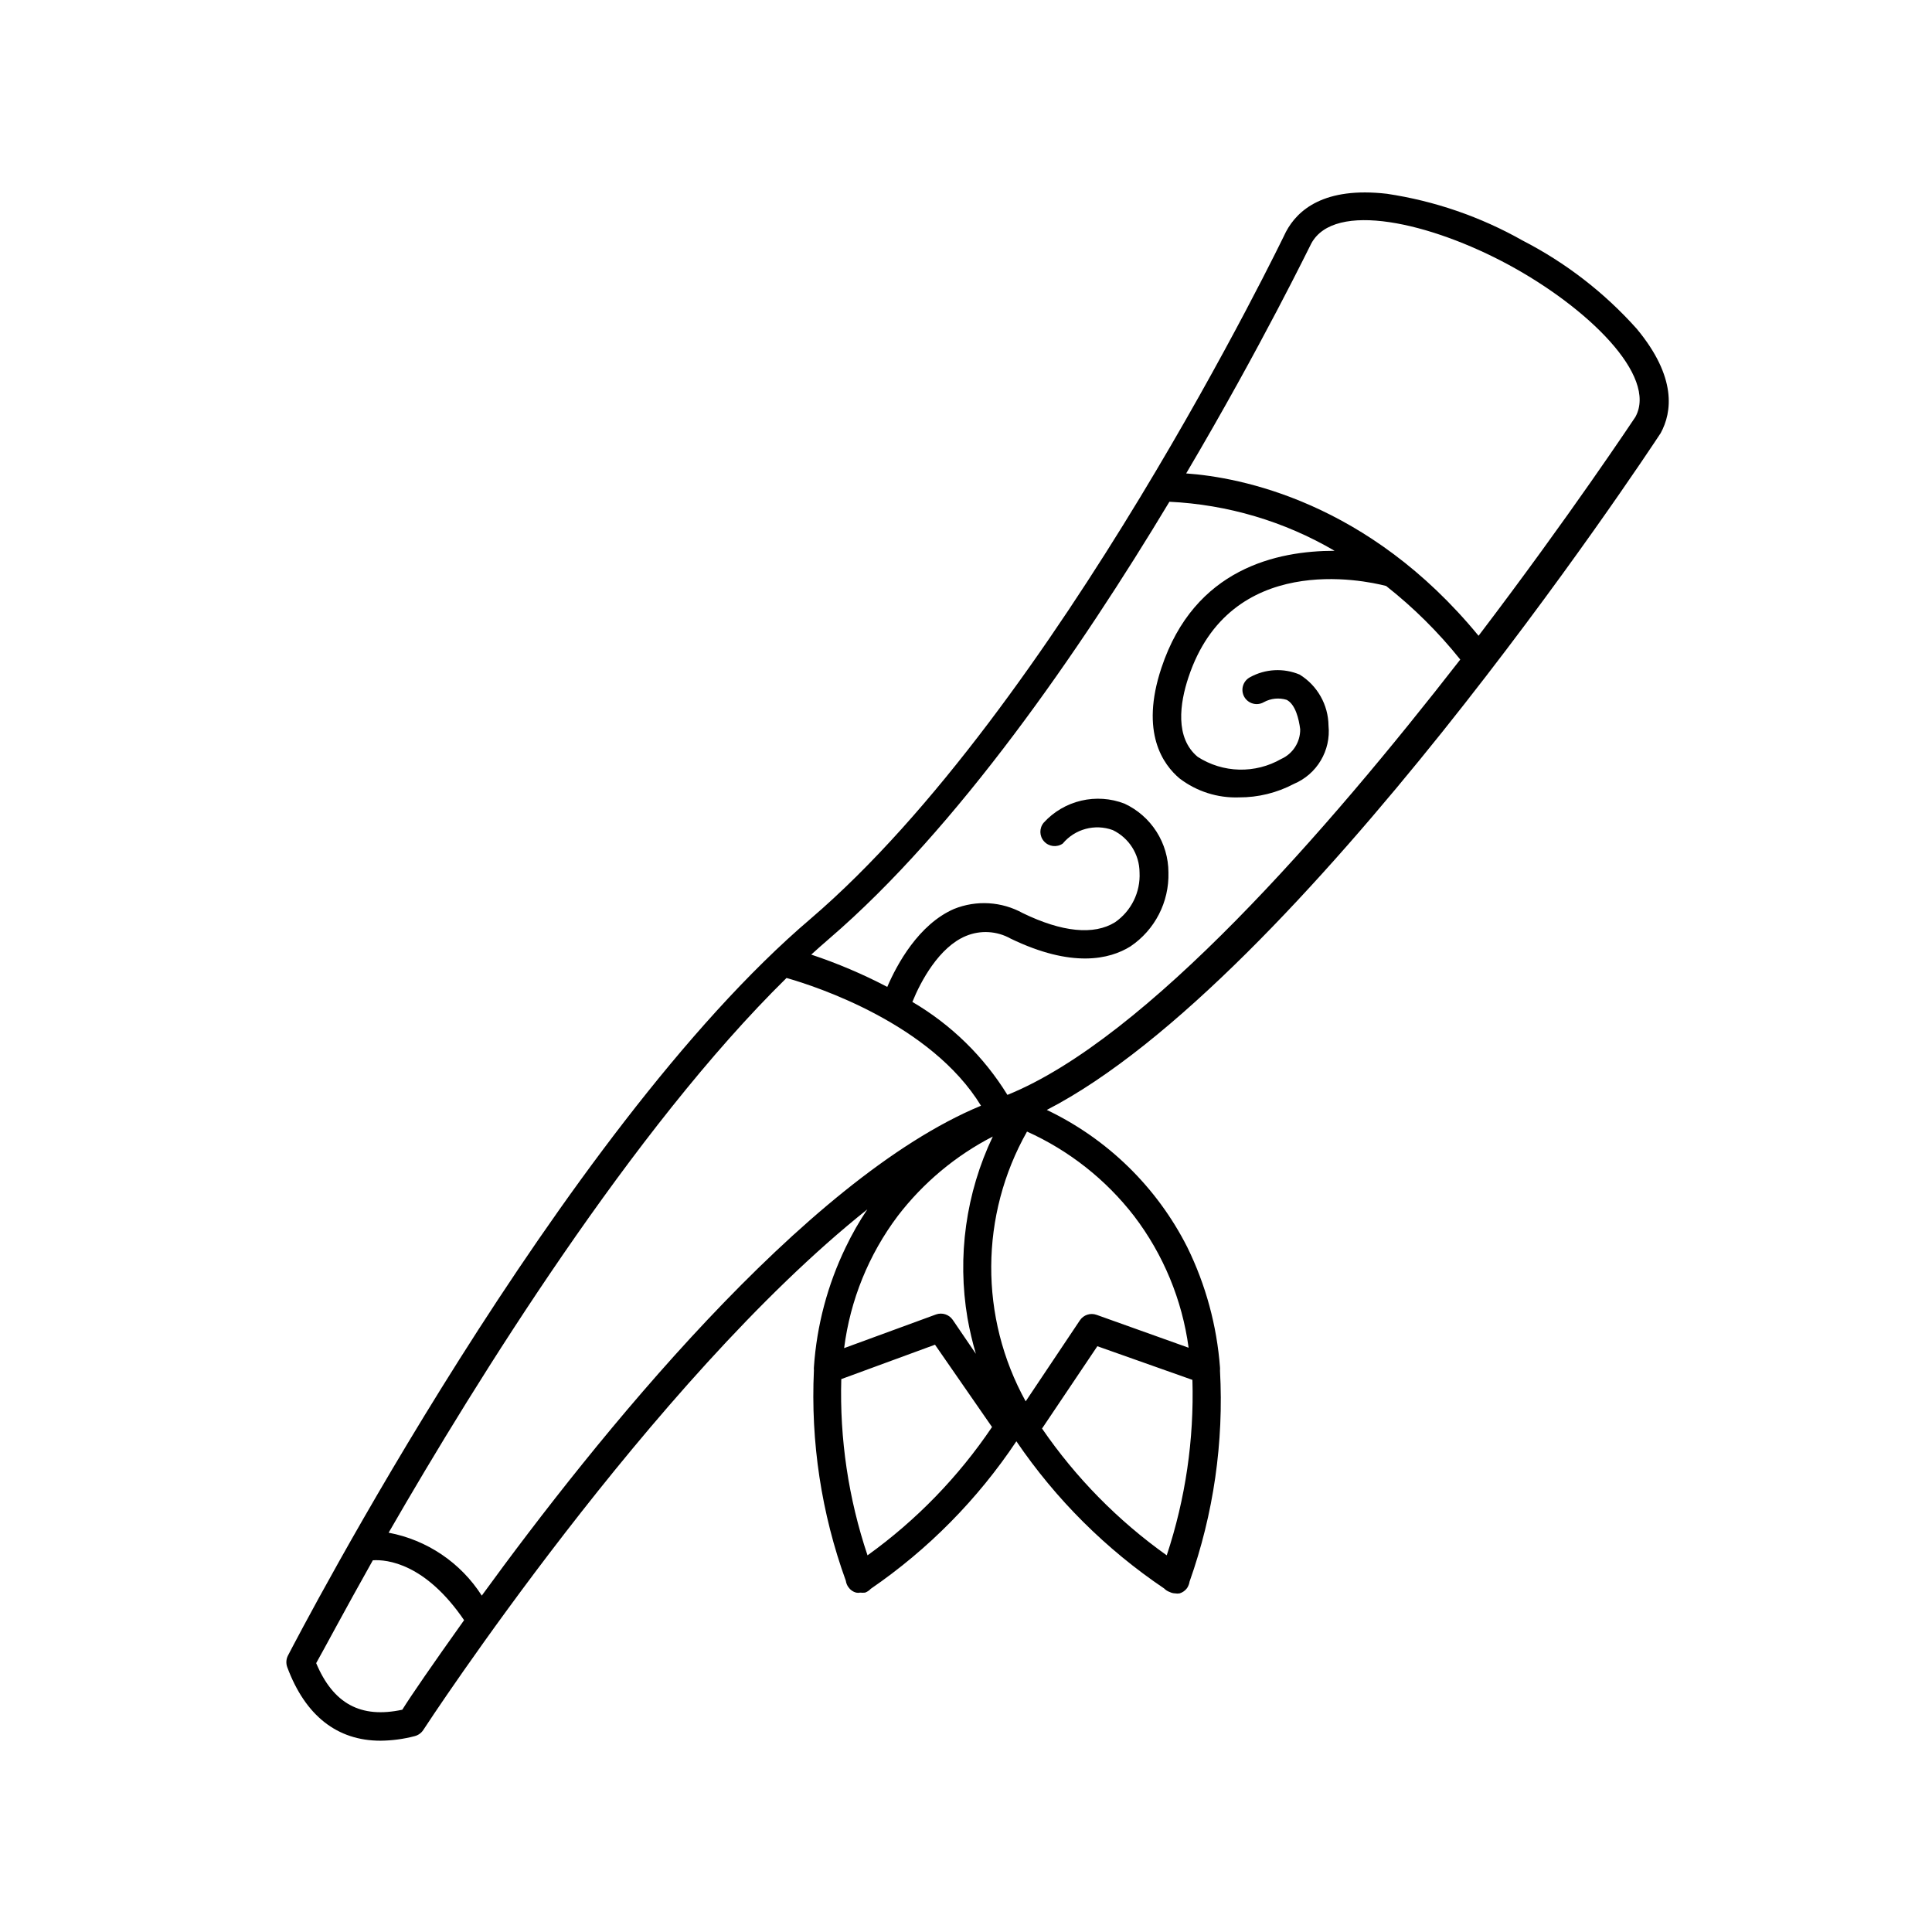 <?xml version="1.0" encoding="UTF-8"?>
<!-- Uploaded to: ICON Repo, www.iconrepo.com, Generator: ICON Repo Mixer Tools -->
<svg fill="#000000" width="800px" height="800px" version="1.1" viewBox="144 144 512 512" xmlns="http://www.w3.org/2000/svg">
 <path d="m220.14 585.86c4.785 12.848 13.25 19.445 24.688 19.445 3.062-0.027 6.109-0.434 9.07-1.211 0.93-0.238 1.734-0.812 2.266-1.609 0.707-1.109 60.457-92.449 117.69-137.99v-0.004c-2.156 3.219-4.078 6.586-5.746 10.078-4.797 9.93-7.652 20.688-8.41 31.688-0.027 0.285-0.027 0.574 0 0.859-0.895 18.984 1.98 37.957 8.461 55.82 0.086 0.621 0.328 1.211 0.707 1.715 0.48 0.695 1.195 1.195 2.016 1.41 0.363 0.074 0.742 0.074 1.109 0 0.418 0.043 0.84 0.043 1.258 0 0.578-0.207 1.098-0.555 1.512-1.008 15.238-10.453 28.336-23.727 38.59-39.098 10.453 15.371 23.738 28.605 39.148 38.996 0.422 0.434 0.938 0.762 1.512 0.957 0.438 0.219 0.918 0.34 1.41 0.352 0.398 0.078 0.809 0.078 1.207 0 0.789-0.246 1.48-0.742 1.965-1.41 0.336-0.52 0.559-1.102 0.656-1.711 6.359-17.926 9.102-36.934 8.062-55.922 0.023-0.285 0.023-0.574 0-0.859-0.836-11.066-3.777-21.875-8.668-31.84-8.047-15.91-21.141-28.699-37.23-36.375 66.754-34.359 158.45-172.91 162.68-179.36 3.023-5.543 4.332-14.812-6.348-27.66-8.559-9.578-18.805-17.5-30.227-23.375-11.133-6.297-23.324-10.5-35.973-12.395-16.625-1.914-23.68 4.281-26.754 10.078-0.605 1.258-60.758 126.2-125.95 182.03-66.301 56.422-135.62 189.68-138.55 195.32-0.477 0.957-0.531 2.07-0.152 3.074zm161.77-119.61c6.738-8.797 15.344-15.988 25.191-21.059-7.137 14.98-9.477 31.801-6.699 48.164 0.566 3.176 1.305 6.324 2.215 9.422l-6.144-9.02c-0.992-1.418-2.809-1.996-4.434-1.41l-24.336 8.918c1.613-12.711 6.508-24.777 14.207-35.016zm-8.008 89.93c-5.047-15.039-7.402-30.848-6.953-46.703l24.836-9.117 15.113 21.816 0.004-0.004c-8.902 13.199-20.074 24.715-33 34.008zm79.301 0h-0.004c-12.902-9.176-24.09-20.551-33.047-33.605l14.66-21.812 25.191 8.918c0.465 15.777-1.84 31.516-6.805 46.5zm-8.668-89.93c7.766 10.188 12.746 22.219 14.461 34.914l-24.383-8.715h-0.004c-1.637-0.594-3.469 0.008-4.434 1.461l-14.359 21.461c-12.297-22.277-12.164-49.336 0.355-71.492 11.145 5.023 20.883 12.703 28.363 22.371zm46.957-257.7c6.144-11.438 31.59-5.594 52.348 5.644 20.758 11.234 39.551 29.371 33.555 40.305-0.453 0.656-17.332 26.148-41.562 57.988-29.32-35.668-63.328-42.02-77.484-43.023 20.094-34.012 32.891-60.512 33.145-60.914zm-127.72 184.19c33.906-29.117 66.453-76.375 90.133-115.77 15.43 0.738 30.449 5.195 43.781 12.996-15.113 0-37.129 4.586-45.898 31.035-5.742 17.23 0.555 25.695 4.785 29.27l0.004 0.004c4.512 3.457 10.086 5.238 15.766 5.039 5.074 0.023 10.078-1.207 14.562-3.578 2.973-1.254 5.469-3.426 7.117-6.203 1.652-2.773 2.371-6.004 2.051-9.215-0.059-5.531-2.949-10.648-7.656-13.551-4.262-1.789-9.105-1.527-13.148 0.703-0.898 0.477-1.566 1.293-1.855 2.269-0.289 0.973-0.172 2.023 0.32 2.91 0.496 0.887 1.328 1.539 2.309 1.805 0.98 0.27 2.027 0.129 2.902-0.383 1.852-1.012 4.031-1.227 6.047-0.605 2.316 1.211 3.223 5.039 3.578 7.809h-0.004c0.035 3.391-1.941 6.477-5.035 7.859-3.387 1.941-7.238 2.918-11.137 2.82-3.902-0.098-7.699-1.266-10.98-3.375-6.098-5.039-4.734-14.258-2.469-21.059 11.035-33.301 46.402-25.797 52.395-24.234 7.273 5.727 13.867 12.27 19.648 19.5-35.266 45.344-83.18 100.46-120.01 115.37-6.25-10.148-14.902-18.609-25.188-24.637 2.215-5.492 7.102-14.559 14.207-17.48 3.844-1.598 8.211-1.336 11.84 0.703 16.273 7.859 26.25 5.492 31.738 2.066 6.492-4.375 10.293-11.77 10.074-19.598-0.004-3.832-1.102-7.582-3.164-10.812-2.059-3.231-5-5.805-8.473-7.426-3.66-1.414-7.664-1.688-11.484-0.789-3.82 0.898-7.281 2.93-9.926 5.828-1.219 1.449-1.18 3.574 0.094 4.973 1.273 1.402 3.387 1.645 4.941 0.57 3.223-3.867 8.523-5.297 13.254-3.578 4.32 2.078 7.074 6.441 7.102 11.234 0.266 5.231-2.191 10.223-6.5 13.199-5.594 3.477-14.055 2.621-24.434-2.418-5.602-3.094-12.301-3.504-18.238-1.109-9.371 4.082-15.113 14.66-17.684 20.656-6.477-3.391-13.215-6.254-20.152-8.562 1.461-1.312 3.125-2.82 4.785-4.234zm-11.336 10.43c8.012 2.266 38.34 12.242 51.539 33.855-46.855 19.398-102.27 88.52-132.3 129.83h0.004c-5.578-8.727-14.512-14.762-24.688-16.676 23.578-40.91 64.738-107.01 105.45-147.01zm-109.63 154.32c3.727-0.25 13.906 0.805 24.184 15.871-8.363 11.738-14.156 20.152-16.375 23.73-10.984 2.367-18.289-1.562-22.824-12.344 1.918-3.375 7.258-13.453 15.016-27.258z"/>
</svg>